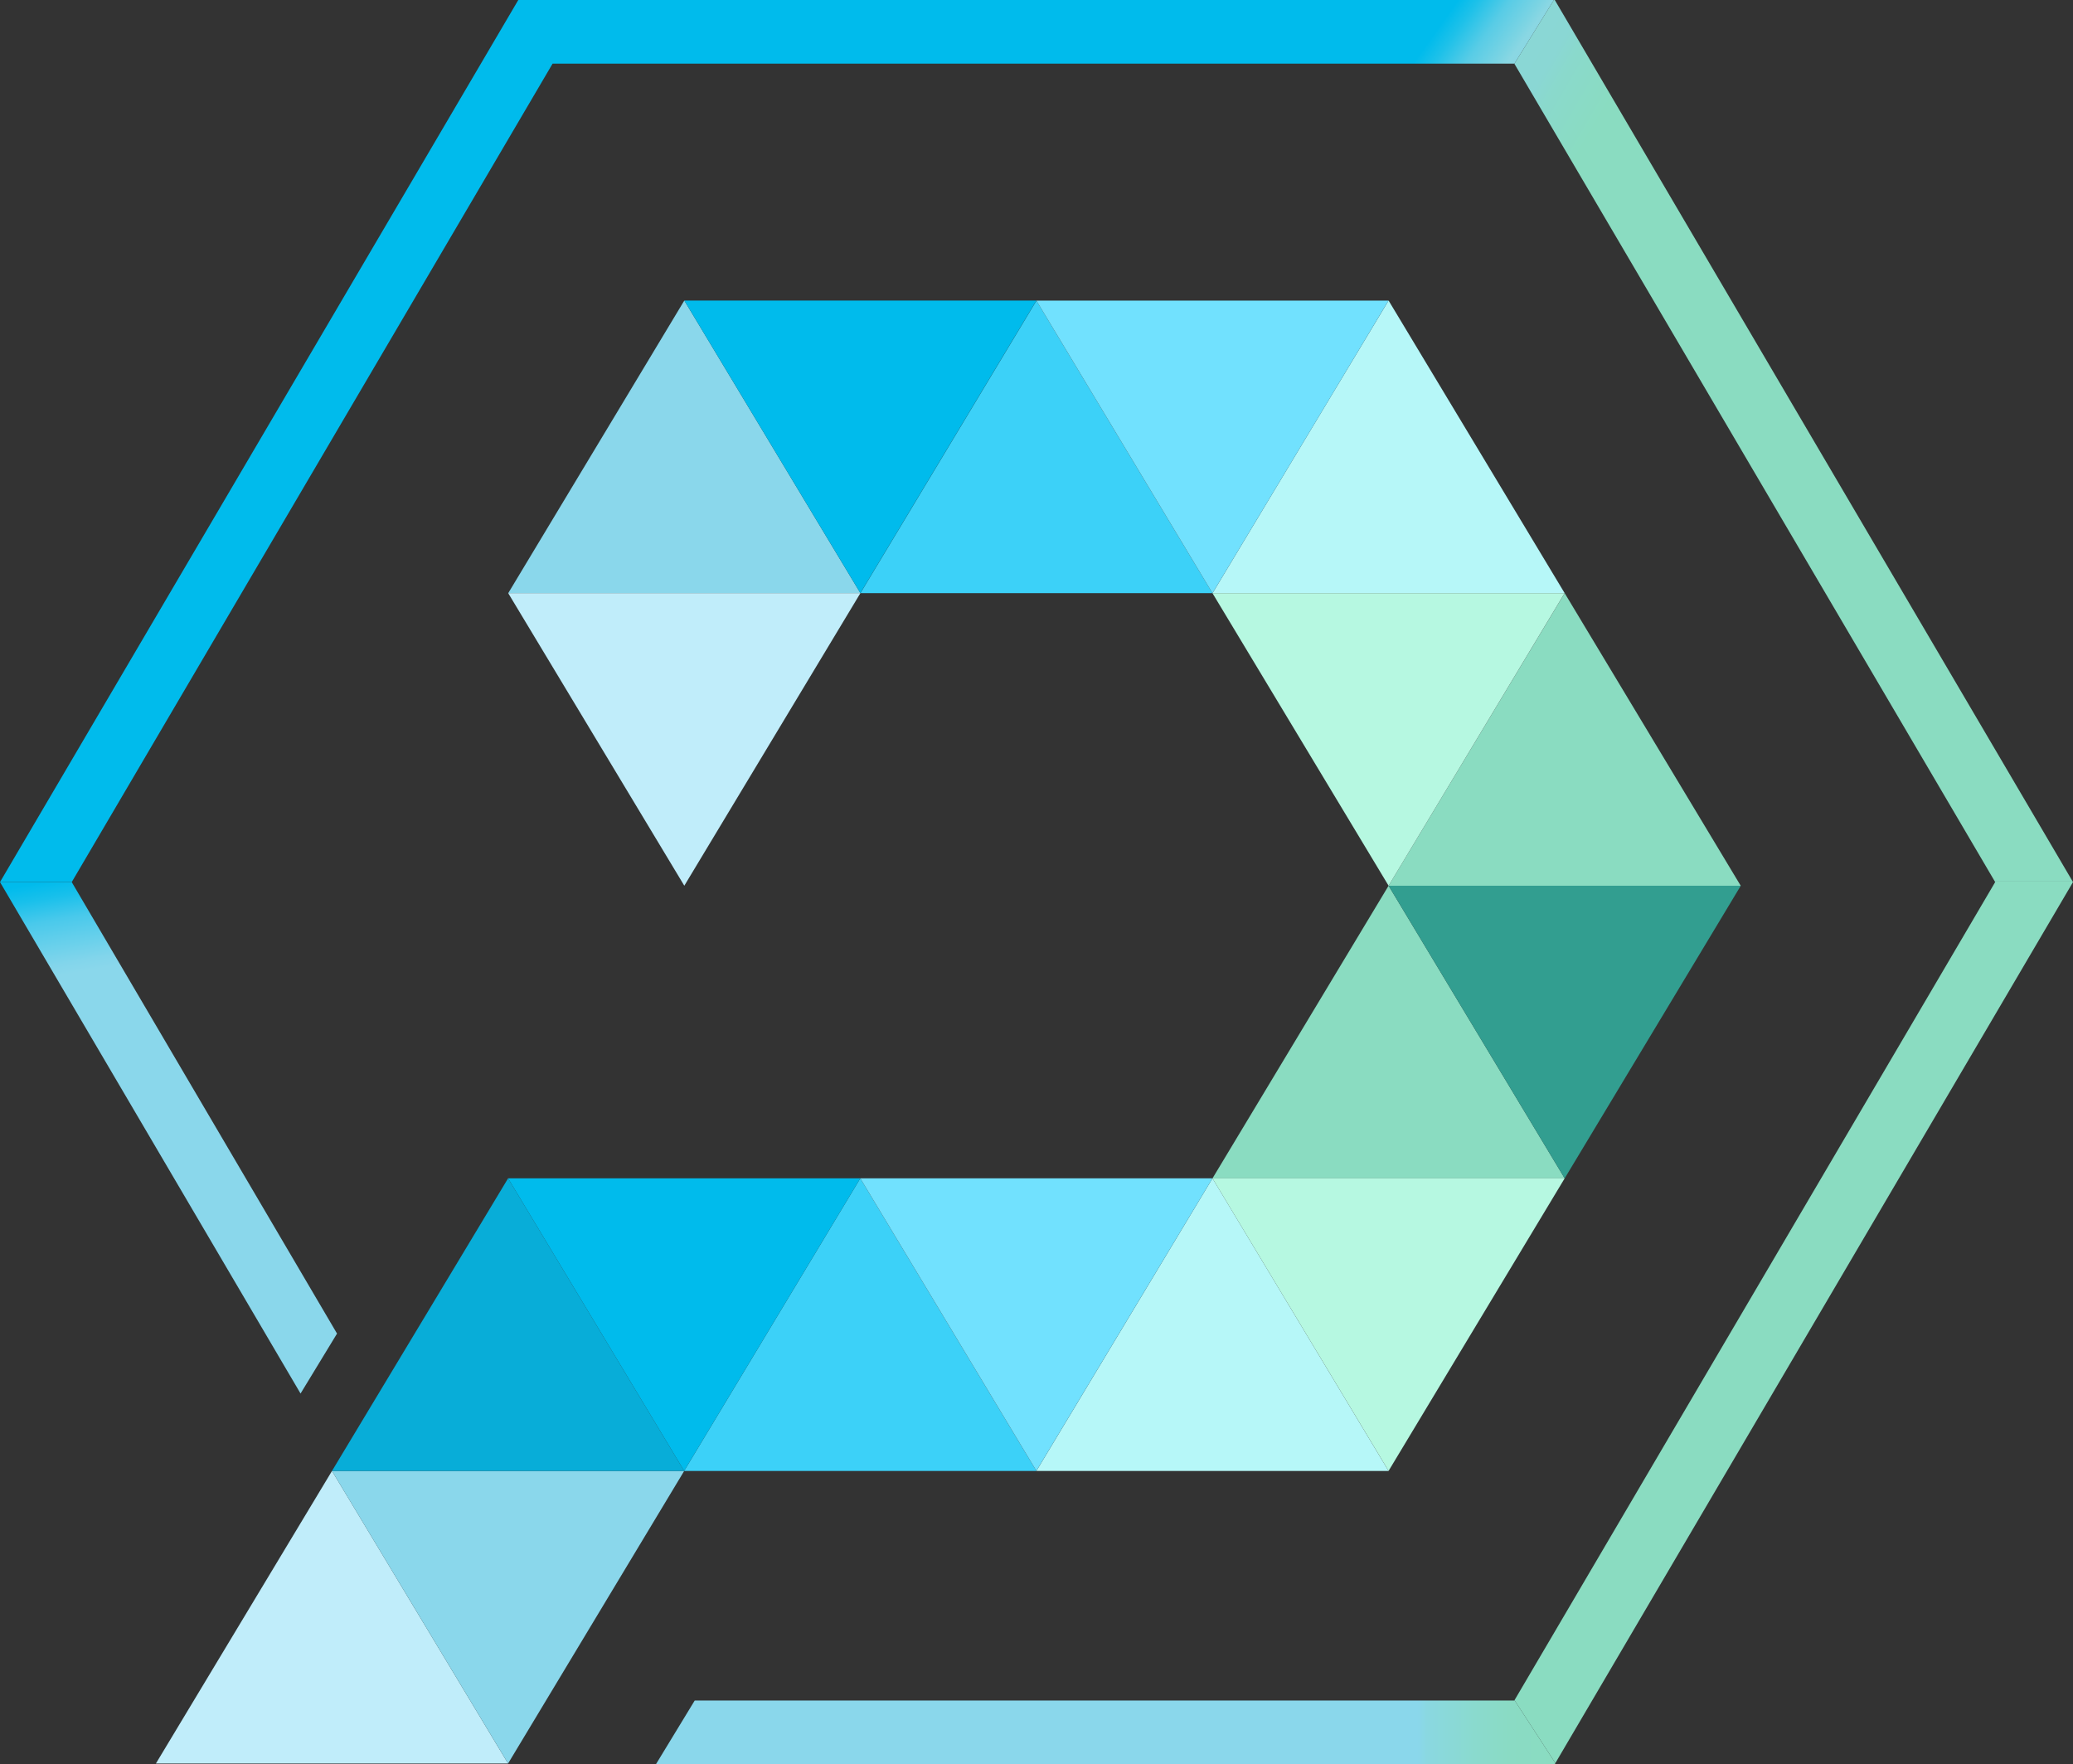 <svg xmlns="http://www.w3.org/2000/svg" width="114" height="97" fill="none">
  <rect width="100%" height="100%" fill="#333333" stroke="none"/>
  <g clip-path="url(#a)">
    <path fill="url(#b)" d="m0 48.5 16.528 28.122 2.006-3.297L3.944 48.5H0Z"/>
    <path fill="url(#c)" d="M83.277 93.5H38.205l-2.13 3.5h49.427l.032-.058-2.247-3.459-.01.016Z"/>
    <path fill="url(#d)" d="M28.502 0 0 48.5h3.945l26.443-45h52.889l.003.004L85.453 0H28.502Z"/>
    <path fill="url(#e)" d="M85.502 0h-.05L83.28 3.504l26.424 44.967h4.28L85.502 0Z"/>
    <path fill="url(#f)" d="M113.984 48.47h-4.28l.016.03-26.433 44.983 2.247 3.459L114 48.5l-.016-.03Z"/>
    <path fill="#C0EDFA" d="M8.573 96.965h19.368l-9.684-16.087-9.684 16.087Z"/>
    <path fill="#8AD7EB" d="m18.257 80.879 9.684 16.085 9.684-16.085H18.257Z"/>
    <path fill="#8AD7EB" d="m18.257 80.879 9.684 16.085-9.684-16.085Z"/>
    <path fill="#08ADD8" d="m27.941 64.79-9.684 16.088h19.368L27.941 64.79Z"/>
    <path fill="#3CD1F8" d="m47.31 64.79-9.685 16.085v.004h19.368v-.004L47.31 64.79Z"/>
    <path fill="#B6F7F8" d="m66.677 64.79-9.684 16.088h19.369L66.678 64.79Z"/>
    <path fill="#8ADCC1" d="M86.046 64.79 76.362 48.7l-9.684 16.09h19.368ZM76.362 48.7h19.364l-9.68-16.086L76.362 48.7Z"/>
    <path fill="#B6F7F8" d="m86.046 32.614-9.684-16.089-3.33 5.532-6.351 10.557h19.365Z"/>
    <path fill="#3CD1F8" d="M47.316 32.614h19.361l-9.68-16.082-9.681 16.082Z"/>
    <path fill="#8AD7EB" d="m47.313 32.608-2.46-4.085-7.221-11.998-9.684 16.09h19.361l.004-.007Z"/>
    <path fill="#8AD7EB" d="m47.317 32.615-.004-.007-.004.007h.008Z"/>
    <path fill="#00BBEC" d="M37.625 80.875 47.31 64.79H27.941l9.684 16.086Z"/>
    <path fill="#00BBEC" d="M37.625 80.879v-.004L27.941 64.79l9.684 16.09Z"/>
    <path fill="#71E1FE" d="m56.993 80.875 9.684-16.086H47.31l9.684 16.086Z"/>
    <path fill="#B6F8E1" d="m76.362 80.875 9.684-16.086H66.677l9.685 16.086Z"/>
    <path fill="#329E90" d="M95.73 48.7H76.362l9.684 16.09L95.73 48.7Z"/>
    <path fill="#B6F8E1" d="M86.042 32.614H66.677L76.362 48.7l9.68-16.086Z"/>
    <path fill="#71E1FE" d="m66.677 32.614 6.356-10.557 3.325-5.529H57l-.003.004 9.68 16.082ZM66.68 32.614l6.353-10.557-6.356 10.557h.004Z"/>
    <path fill="#00BBEC" d="M57 16.528v-.003H37.632l7.221 11.998 2.46 4.085 9.68-16.083.004.007-.004-.004H57Z"/>
    <path fill="#00BBEC" d="m47.313 32.608.003.006 9.68-16.082-.003-.007-9.68 16.083ZM47.313 32.608l-2.46-4.085 2.46 4.085Z"/>
    <path fill="#00BBEC" d="m56.993 16.528.004.004.004-.004h-.008Z"/>
    <path fill="#C0EDFA" d="M27.948 32.614 37.632 48.7l9.684-16.086H27.948Z"/>
  </g>
  <defs>
    <linearGradient id="b" x1="7.537" x2="12.812" y1="46.674" y2="76.848" gradientUnits="userSpaceOnUse">
      <stop stop-color="#00BBEC"/>
      <stop offset=".03" stop-color="#00BBEC"/>
      <stop offset=".06" stop-color="#19C0EB"/>
      <stop offset=".1" stop-color="#49C9EB"/>
      <stop offset=".15" stop-color="#6CD1EB"/>
      <stop offset=".18" stop-color="#82D5EB"/>
      <stop offset=".2" stop-color="#8AD7EB"/>
      <stop offset="1" stop-color="#8AD7EB"/>
    </linearGradient>
    <linearGradient id="c" x1="35.814" x2="85.407" y1="95.091" y2="95.091" gradientUnits="userSpaceOnUse">
      <stop stop-color="#8AD7EB"/>
      <stop offset=".85" stop-color="#8AD7EB"/>
      <stop offset=".86" stop-color="#8AD8E1"/>
      <stop offset=".91" stop-color="#8ADACF"/>
      <stop offset=".95" stop-color="#8ADBC4"/>
      <stop offset="1" stop-color="#8ADCC1"/>
    </linearGradient>
    <linearGradient id="d" x1="21.518" x2="59.819" y1="9.076" y2="36.127" gradientUnits="userSpaceOnUse">
      <stop stop-color="#00BBEC"/>
      <stop offset=".13" stop-color="#00BBEC"/>
      <stop offset=".24" stop-color="#00BBEC"/>
      <stop offset=".31" stop-color="#00BBEC"/>
      <stop offset=".91" stop-color="#00BBEC"/>
      <stop offset=".93" stop-color="#1EC1E9"/>
      <stop offset=".96" stop-color="#58CCE6"/>
      <stop offset=".99" stop-color="#7CD4E3"/>
      <stop offset="1" stop-color="#8AD7E3"/>
    </linearGradient>
    <linearGradient id="e" x1="77.662" x2="120.26" y1="12.456" y2="37.263" gradientUnits="userSpaceOnUse">
      <stop stop-color="#8AD7DC"/>
      <stop offset=".01" stop-color="#8AD7D5"/>
      <stop offset=".04" stop-color="#8AD7D4"/>
      <stop offset=".06" stop-color="#8AD9CC"/>
      <stop offset=".12" stop-color="#8ADCC1"/>
      <stop offset="1" stop-color="#8ADCC1"/>
    </linearGradient>
    <linearGradient id="f" x1="83.675" x2="114.471" y1="73.263" y2="73.263" gradientUnits="userSpaceOnUse">
      <stop stop-color="#8ADCC1"/>
      <stop offset="1" stop-color="#8ADCC1"/>
    </linearGradient>
    <clipPath id="a">
      <path fill="#fff" d="M0 0h114v97H0z"/>
    </clipPath>
  </defs>
</svg>